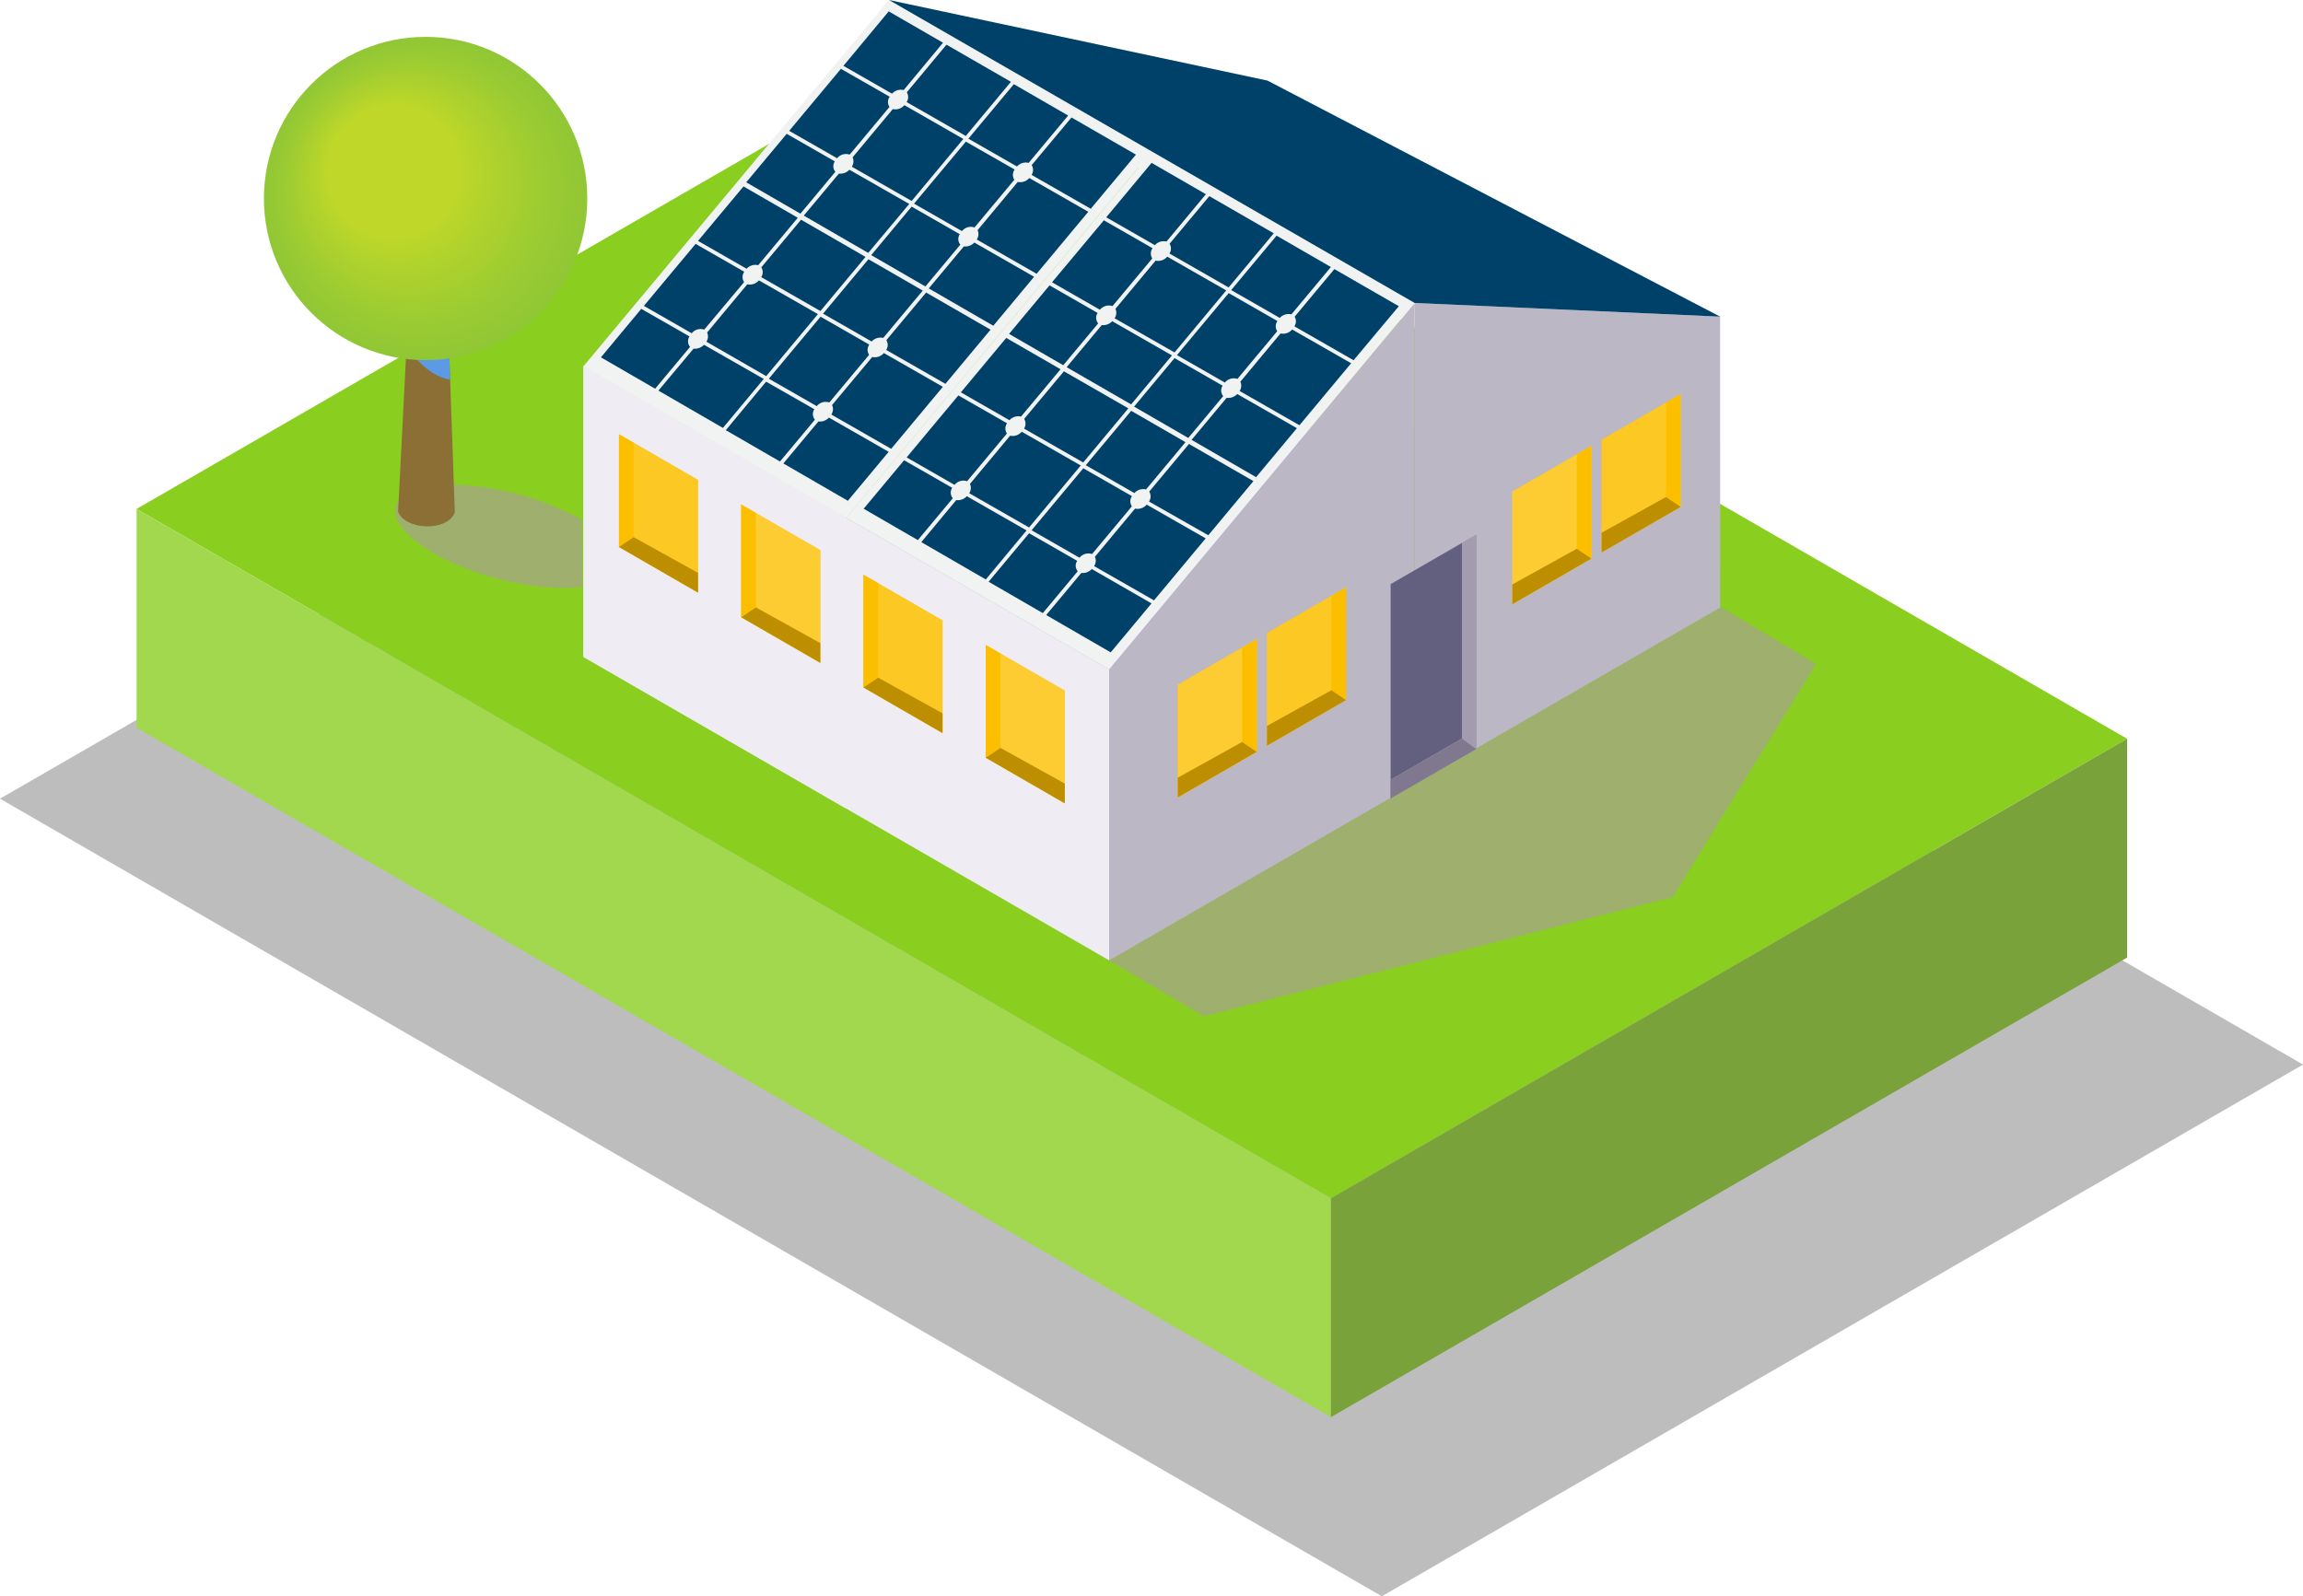 <svg xmlns="http://www.w3.org/2000/svg" xmlns:xlink="http://www.w3.org/1999/xlink" viewBox="0 0 954.9 662.05"><defs><style>.cls-1{mask:url(#mask);filter:url(#luminosity-noclip-3);}.cls-11,.cls-2,.cls-30,.cls-4,.cls-6{mix-blend-mode:multiply;}.cls-2{fill:url(#linear-gradient);}.cls-3{mask:url(#mask-2);filter:url(#luminosity-noclip-4);}.cls-4{fill:url(#linear-gradient-2);}.cls-5{isolation:isolate;}.cls-6{fill:#7c7c7c;}.cls-11,.cls-6{opacity:0.5;}.cls-7{fill:#8ace20;}.cls-8{fill:#5db640;}.cls-9{fill:#a1d84d;}.cls-10{fill:#79a23a;}.cls-11{fill:#b493bc;}.cls-12{fill:#a9a9ff;}.cls-13{fill:#bcb7c4;}.cls-14{fill:#f1f2f2;}.cls-15{fill:#efecf3;}.cls-16{fill:#004169;}.cls-17{mask:url(#mask-3);}.cls-18{fill:url(#linear-gradient-3);}.cls-19{mask:url(#mask-4);}.cls-20{fill:url(#linear-gradient-4);}.cls-21,.cls-24{fill:#fcbf00;}.cls-22,.cls-25{fill:#fdcc33;}.cls-22{opacity:0.7;}.cls-23{fill:#bd8f00;}.cls-24{opacity:0.81;}.cls-26{fill:#63607f;}.cls-27{fill:#a39caf;}.cls-28{fill:#7f788e;}.cls-29{fill:#8c6f35;}.cls-30{fill:#5c9ae5;}.cls-31{fill:url(#Gradient_bez_nazwy_12);}.cls-32{filter:url(#luminosity-noclip-2);}.cls-33{filter:url(#luminosity-noclip);}</style><filter id="luminosity-noclip" x="460.53" y="-9965.88" width="119.41" height="32766" filterUnits="userSpaceOnUse" color-interpolation-filters="sRGB"><feFlood flood-color="#fff" result="bg"/><feBlend in="SourceGraphic" in2="bg"/></filter><mask id="mask" x="460.53" y="-9965.88" width="119.41" height="32766" maskUnits="userSpaceOnUse"><g class="cls-33"/></mask><linearGradient id="linear-gradient" x1="6067.4" y1="54.76" x2="6218.87" y2="216.38" gradientTransform="matrix(-1, 0, 0, 1, 6643.53, 0)" gradientUnits="userSpaceOnUse"><stop offset="0" stop-color="#fff"/><stop offset="0.17" stop-color="#bcbcbc"/><stop offset="0.55" stop-color="#141414"/><stop offset="0.6"/></linearGradient><filter id="luminosity-noclip-2" x="351.55" y="-9965.88" width="119.41" height="32766" filterUnits="userSpaceOnUse" color-interpolation-filters="sRGB"><feFlood flood-color="#fff" result="bg"/><feBlend in="SourceGraphic" in2="bg"/></filter><mask id="mask-2" x="351.55" y="-9965.88" width="119.41" height="32766" maskUnits="userSpaceOnUse"><g class="cls-32"/></mask><linearGradient id="linear-gradient-2" x1="6176.38" y1="-8.07" x2="6327.84" y2="153.55" xlink:href="#linear-gradient"/><filter id="luminosity-noclip-3" x="460.53" y="67.56" width="119.41" height="202.96" filterUnits="userSpaceOnUse" color-interpolation-filters="sRGB"><feFlood flood-color="#fff" result="bg"/><feBlend in="SourceGraphic" in2="bg"/></filter><mask id="mask-3" x="460.53" y="67.56" width="119.41" height="202.96" maskUnits="userSpaceOnUse"><g class="cls-1"><path class="cls-2" d="M477.52,67.56c52.53,57.08,39.63,125.64-17,203L579.94,127Z"/></g></mask><linearGradient id="linear-gradient-3" x1="6067.4" y1="54.76" x2="6218.87" y2="216.38" gradientTransform="matrix(-1, 0, 0, 1, 6643.53, 0)" gradientUnits="userSpaceOnUse"><stop offset="0" stop-color="#2b3990"/><stop offset="0.2" stop-color="#6e78b3"/><stop offset="0.6" stop-color="#fff"/></linearGradient><filter id="luminosity-noclip-4" x="351.55" y="4.74" width="119.41" height="202.96" filterUnits="userSpaceOnUse" color-interpolation-filters="sRGB"><feFlood flood-color="#fff" result="bg"/><feBlend in="SourceGraphic" in2="bg"/></filter><mask id="mask-4" x="351.55" y="4.74" width="119.41" height="202.96" maskUnits="userSpaceOnUse"><g class="cls-3"><path class="cls-4" d="M368.55,4.74c52.53,57.07,39.62,125.64-17,203L471,64.16Z"/></g></mask><linearGradient id="linear-gradient-4" x1="6176.38" y1="-8.07" x2="6327.84" y2="153.55" xlink:href="#linear-gradient-3"/><radialGradient id="Gradient_bez_nazwy_12" cx="176.47" cy="82.33" fx="153.8" fy="63.078" r="67.04" gradientUnits="userSpaceOnUse"><stop offset="0.4" stop-color="#bfd729"/><stop offset="0.47" stop-color="#b8d52b"/><stop offset="0.81" stop-color="#9bcb32"/><stop offset="1" stop-color="#90c735"/></radialGradient></defs><g class="cls-5"><g id="Warstwa_2" data-name="Warstwa 2"><g id="Ńëîé_1" data-name="Ńëîé 1"><polygon class="cls-6" points="190.98 441.53 190.98 441.52 572.95 662.05 954.9 441.53 763.93 331.27 763.92 331.27 572.93 221 572.93 221 381.95 110.74 0 331.26 0 331.26 0 331.26 190.98 441.53"/><polygon class="cls-7" points="221.7 306.39 221.7 306.38 551.84 496.99 881.97 306.39 716.91 211.09 716.9 211.09 551.83 115.78 551.83 115.78 386.76 20.48 56.63 211.08 56.63 211.08 56.63 211.08 221.7 306.39"/><polygon class="cls-8" points="716.91 211.08 716.9 211.09 716.91 211.09 716.91 211.08"/><polygon class="cls-8" points="386.77 492.45 386.77 492.45 386.77 492.45 386.77 492.45"/><polygon class="cls-9" points="221.7 306.38 221.7 306.39 56.63 211.08 56.63 211.08 56.63 301.85 386.77 492.45 386.77 492.45 386.77 492.45 386.77 492.45 551.84 587.75 551.84 587.75 551.84 496.99 221.7 306.38"/><polygon class="cls-10" points="551.84 496.99 551.84 587.75 881.98 397.15 881.98 306.38 551.84 496.99"/><polygon class="cls-11" points="266.42 285.9 398.39 362.13 499.11 421.47 693.6 372.06 752.99 275.38 641.88 208.96 499.53 125.65 382.97 205.78 266.42 285.9"/><polygon class="cls-12" points="378.75 198.65 378.72 198.63 477.57 141.56 586.55 204.48 558.7 220.56 558.73 220.58 459.88 277.65 350.89 214.73 378.75 198.65"/><polygon class="cls-13" points="459.87 277.66 459.88 277.66 459.88 277.65 459.88 277.65 586.55 125.65 586.55 325.13 459.88 398.3 459.88 277.66 459.87 277.66"/><polygon class="cls-13" points="586.55 125.65 713.22 131.32 713.23 251.96 586.55 325.13 586.55 125.65"/><polygon class="cls-14" points="459.87 277.66 350.9 214.74 477.57 62.83 586.55 125.65 459.87 277.66"/><polygon class="cls-15" points="350.9 214.74 405.39 246.19 459.88 277.65 459.88 337.97 459.88 398.3 350.9 335.37 241.92 272.45 241.92 212.13 241.92 151.81 296.41 183.27 350.9 214.74"/><polygon class="cls-15" points="241.92 151.81 296.41 183.27 350.89 214.73 350.89 275.05 350.89 335.37 241.91 272.45 241.92 151.81"/><path class="cls-16" d="M536.71,135.35l24.53,14.06L580,127l-26.72-15.4-16.48,19.75A3.75,3.75,0,0,1,536.71,135.35Zm-7.05-2.2-20.2-11.58L488,147.28l19.86,11.38.21-.22a4.72,4.72,0,0,1,5-1.28l16.5-19.78A3.78,3.78,0,0,1,529.66,133.15Zm5.79-2.77,16.38-19.63-22.52-13-18.82,22.56,20.16,11.55.09-.09A4.88,4.88,0,0,1,535.45,130.38ZM514,162.16l24.8,14.21,21.43-25.71-24.45-14a1.8,1.8,0,0,1-.19.2,4.9,4.9,0,0,1-4.63,1.44l-16.66,20A4,4,0,0,1,514,162.16Zm-43.77,6.48,22.47,13,14.49-17.36-.07-.07a3.63,3.63,0,0,1-.17-4.25L487,148.53ZM508.61,165l-14.54,17.43,26.74,15.47,16.93-20.31L513,163.42l-.07.08A5.11,5.11,0,0,1,508.61,165Z"/><path class="cls-16" d="M484.9,105.15l24.53,14.06,18.71-22.45L501.42,81.35l-16.48,19.76A3.75,3.75,0,0,1,484.9,105.15Zm-7-2.2-20.2-11.58L436.2,117.08l19.86,11.38.21-.22a4.72,4.72,0,0,1,5-1.28l16.5-19.78A3.78,3.78,0,0,1,477.85,103Zm5.78-2.77L500,80.55l-22.52-13L458.68,90.13l20.16,11.55a.76.76,0,0,1,.09-.09A4.87,4.87,0,0,1,483.63,100.18ZM462.15,132,487,146.17l21.43-25.72-24.45-14a1.8,1.8,0,0,1-.19.2,4.9,4.9,0,0,1-4.63,1.44l-16.66,20A4,4,0,0,1,462.15,132Zm-43.76,6.48,22.47,13,14.49-17.37s-.05,0-.07-.06a3.62,3.62,0,0,1-.17-4.26l-19.94-11.43Zm38.41-3.62-14.54,17.43L469,167.72l16.93-20.31-24.77-14.19-.07.08A5.11,5.11,0,0,1,456.8,134.82Z"/><path class="cls-16" d="M476.42,208,501,222l18.71-22.46-26.72-15.4-16.48,19.75A3.77,3.77,0,0,1,476.42,208Zm-7.05-2.21-20.2-11.57-21.44,25.71,19.85,11.37.22-.22a4.7,4.7,0,0,1,5-1.28L469.31,210A3.78,3.78,0,0,1,469.37,205.75Zm5.79-2.77,16.38-19.63-22.51-13-18.82,22.56,20.15,11.55.09-.09A4.88,4.88,0,0,1,475.16,203Zm-21.48,31.78L478.49,249l21.43-25.71-24.45-14-.2.2a4.9,4.9,0,0,1-4.63,1.44l-16.65,20A4,4,0,0,1,453.68,234.76Zm-43.77,6.48,22.47,13,14.49-17.36-.07-.06a3.64,3.64,0,0,1-.16-4.26l-19.95-11.43Zm38.42-3.62-14.55,17.43,26.75,15.48,16.92-20.31L452.69,236l-.07.08A5.13,5.13,0,0,1,448.33,237.62Z"/><path class="cls-16" d="M424.61,177.76l24.53,14.05,18.71-22.45L441.13,154l-16.48,19.75A3.77,3.77,0,0,1,424.61,177.76Zm-7.05-2.21L397.36,164l-21.44,25.71,19.85,11.38.22-.22a4.7,4.7,0,0,1,5-1.28l16.5-19.78A3.78,3.78,0,0,1,417.56,175.55Zm5.79-2.77,16.38-19.63-22.51-13L398.4,162.73l20.15,11.55.09-.09A4.88,4.88,0,0,1,423.35,172.78Zm-21.48,31.78,24.81,14.21,21.43-25.71-24.45-14-.2.2a4.9,4.9,0,0,1-4.63,1.44l-16.65,20A4,4,0,0,1,401.87,204.56ZM358.1,211l22.47,13,14.49-17.36a.46.46,0,0,0-.07-.07,3.64,3.64,0,0,1-.17-4.25l-19.94-11.43Zm38.42-3.62L382,224.85l26.74,15.48L425.64,220l-24.76-14.2-.07.08A5.13,5.13,0,0,1,396.52,207.42Z"/><g class="cls-17"><path class="cls-18" d="M477.52,67.56c52.53,57.08,39.63,125.64-17,203L579.94,127Z"/></g><polygon class="cls-14" points="350.9 214.83 241.92 151.91 368.6 0 477.57 62.83 350.9 214.83"/><path class="cls-16" d="M427.73,72.53l24.53,14.06L471,64.13l-26.72-15.4L427.77,68.48A3.77,3.77,0,0,1,427.73,72.53Zm-7-2.2L400.48,58.75,379,84.46l19.85,11.38.22-.23a4.7,4.7,0,0,1,5-1.28l16.5-19.77A3.77,3.77,0,0,1,420.69,70.33Zm5.78-2.78,16.38-19.63-22.51-13L401.52,57.51l20.15,11.54.09-.09A4.89,4.89,0,0,1,426.47,67.55ZM405,99.33l24.81,14.22,21.43-25.72-24.45-14-.2.2A4.91,4.91,0,0,1,422,75.45l-16.65,20A4,4,0,0,1,405,99.33Zm-43.76,6.48,22.46,13,14.49-17.36-.06-.06a3.63,3.63,0,0,1-.17-4.26L378,85.7Zm38.41-3.62-14.55,17.43,26.75,15.48,16.92-20.31L404,100.6l-.07.07A5.1,5.1,0,0,1,399.64,102.19Z"/><path class="cls-16" d="M375.92,42.33l24.53,14.06,18.71-22.46-26.72-15.4L376,38.28A3.77,3.77,0,0,1,375.92,42.33Zm-7-2.21L348.67,28.55,327.23,54.26l19.85,11.37.22-.22a4.7,4.7,0,0,1,5-1.28l16.5-19.77A3.78,3.78,0,0,1,368.88,40.12Zm5.78-2.77L391,17.72l-22.51-13L349.71,27.31l20.15,11.54.09-.09A4.88,4.88,0,0,1,374.66,37.35ZM353.18,69.13,378,83.35l21.43-25.72L375,43.62c-.07.06-.13.13-.2.2a4.92,4.92,0,0,1-4.63,1.43l-16.65,20A4,4,0,0,1,353.18,69.13Zm-43.77,6.48,22.47,13,14.49-17.36-.06-.06a3.63,3.63,0,0,1-.17-4.26L326.19,55.5ZM347.83,72,333.28,89.42,360,104.9,377,84.59,352.19,70.4l-.07.07A5.1,5.1,0,0,1,347.83,72Z"/><path class="cls-16" d="M367.44,145.13,392,159.19l18.71-22.45L384,121.33l-16.48,19.75A3.77,3.77,0,0,1,367.44,145.13Zm-7-2.2-20.2-11.58-21.45,25.71,19.86,11.38.21-.22a4.7,4.7,0,0,1,5-1.29l16.5-19.77A3.77,3.77,0,0,1,360.4,142.93Zm5.78-2.78,16.38-19.63-22.51-13-18.82,22.57,20.15,11.55.09-.1A4.89,4.89,0,0,1,366.18,140.15ZM344.7,171.93l24.81,14.22,21.43-25.72-24.45-14-.19.2a4.93,4.93,0,0,1-4.64,1.43L345,168A4,4,0,0,1,344.7,171.93Zm-43.76,6.48,22.47,13,14.49-17.36-.07-.06a3.63,3.63,0,0,1-.17-4.26l-20-11.43Zm38.41-3.62-14.54,17.43,26.74,15.48,16.93-20.31L343.71,173.2a.46.46,0,0,1-.07.07A5.05,5.05,0,0,1,339.35,174.79Z"/><path class="cls-16" d="M315.63,114.93,340.17,129l18.71-22.45L332.15,91.13l-16.48,19.75A3.77,3.77,0,0,1,315.63,114.93Zm-7-2.2-20.21-11.58-21.44,25.71,19.85,11.38L287,138a4.7,4.7,0,0,1,5-1.29L308.53,117A3.77,3.77,0,0,1,308.59,112.73Zm5.78-2.78,16.38-19.63-22.51-13L289.42,99.91l20.15,11.55.09-.1A4.89,4.89,0,0,1,314.37,110Zm-21.48,31.78L317.7,156l21.43-25.72-24.45-14-.19.2a4.93,4.93,0,0,1-4.64,1.43l-16.65,20A4,4,0,0,1,292.89,141.73Zm-43.76,6.48,22.47,13,14.49-17.36-.07-.06a3.63,3.63,0,0,1-.17-4.26l-20-11.43Zm38.41-3.62L273,162l26.75,15.48,16.92-20.31L291.9,143a.46.46,0,0,1-.07.07A5.09,5.09,0,0,1,287.54,144.59Z"/><g class="cls-19"><path class="cls-20" d="M368.55,4.74c52.53,57.07,39.62,125.64-17,203L471,64.16Z"/></g><polygon class="cls-21" points="390.81 257.32 358.03 238.4 358.03 285.13 390.81 304.05 390.81 257.32"/><polygon class="cls-22" points="390.81 257.32 358.03 238.4 358.03 285.13 390.81 304.05 390.81 257.32"/><polygon class="cls-21" points="364.1 281.04 358.03 285.13 358.03 238.4 364.1 241.9 364.1 281.04"/><polygon class="cls-23" points="364.1 281.04 390.81 295.86 390.81 304.05 358.03 285.13 364.1 281.04"/><polygon class="cls-24" points="441.5 286.45 408.72 267.53 408.72 314.26 441.5 333.18 441.5 286.45"/><polygon class="cls-25" points="441.5 286.45 408.72 267.53 408.72 314.26 441.5 333.18 441.5 286.45"/><polygon class="cls-21" points="414.79 310.17 408.72 314.26 408.72 267.53 414.79 271.03 414.79 310.17"/><polygon class="cls-23" points="414.79 310.17 441.5 324.99 441.5 333.18 408.72 314.26 414.79 310.17"/><polygon class="cls-21" points="664.07 182.42 696.85 163.49 696.85 210.22 664.07 229.15 664.07 182.42"/><polygon class="cls-22" points="664.07 182.42 696.85 163.49 696.85 210.22 664.07 229.15 664.07 182.42"/><polygon class="cls-21" points="690.78 206.13 696.85 210.22 696.85 163.49 690.78 166.99 690.78 206.13"/><polygon class="cls-23" points="690.78 206.13 664.07 220.96 664.07 229.15 696.85 210.22 690.78 206.13"/><polygon class="cls-24" points="627.06 203.88 659.84 184.95 659.84 231.68 627.06 250.61 627.06 203.88"/><polygon class="cls-25" points="627.06 203.88 659.84 184.95 659.84 231.68 627.06 250.61 627.06 203.88"/><polygon class="cls-21" points="653.78 227.59 659.84 231.68 659.84 184.95 653.78 188.45 653.78 227.59"/><polygon class="cls-23" points="653.78 227.59 627.06 242.41 627.06 250.61 659.84 231.68 653.78 227.59"/><polygon class="cls-21" points="525.32 262.55 558.1 243.63 558.1 290.36 525.32 309.28 525.32 262.55"/><polygon class="cls-22" points="525.32 262.55 558.1 243.63 558.1 290.36 525.32 309.28 525.32 262.55"/><polygon class="cls-21" points="552.04 286.27 558.1 290.36 558.1 243.63 552.04 247.13 552.04 286.27"/><polygon class="cls-23" points="552.04 286.27 525.32 301.09 525.32 309.28 558.1 290.36 552.04 286.27"/><polygon class="cls-24" points="488.32 284.01 521.1 265.09 521.1 311.82 488.32 330.74 488.32 284.01"/><polygon class="cls-25" points="488.32 284.01 521.1 265.09 521.1 311.82 488.32 330.74 488.32 284.01"/><polygon class="cls-21" points="515.04 307.73 521.1 311.82 521.1 265.09 515.04 268.59 515.04 307.73"/><polygon class="cls-23" points="515.04 307.73 488.32 322.55 488.32 330.74 521.1 311.82 515.04 307.73"/><polygon class="cls-21" points="289.43 199.06 256.65 180.13 256.65 226.87 289.43 245.79 289.43 199.06"/><polygon class="cls-22" points="289.43 199.06 256.65 180.13 256.65 226.87 289.43 245.79 289.43 199.06"/><polygon class="cls-21" points="262.72 222.78 256.65 226.87 256.65 180.13 262.72 183.64 262.72 222.78"/><polygon class="cls-23" points="262.72 222.78 289.43 237.6 289.43 245.79 256.65 226.87 262.72 222.78"/><polygon class="cls-24" points="340.12 228.19 307.34 209.27 307.34 256 340.12 274.92 340.12 228.19"/><polygon class="cls-25" points="340.12 228.19 307.34 209.27 307.34 256 340.12 274.92 340.12 228.19"/><polygon class="cls-21" points="313.41 251.91 307.34 256 307.34 209.27 313.41 212.77 313.41 251.91"/><polygon class="cls-23" points="313.41 251.91 340.12 266.73 340.12 274.92 307.34 256 313.41 251.91"/><polygon class="cls-26" points="612.1 221.76 612.1 310.65 576.6 331.15 576.6 242.26 612.1 221.76"/><polygon class="cls-13" points="612.1 221.76 606.19 225.17 606.19 306.31 576.6 323.39 576.6 331.15 612.1 310.65 612.1 221.76"/><polygon class="cls-27" points="606.19 225.17 612.1 221.76 612.1 310.65 606.19 306.31 606.19 225.17"/><polygon class="cls-28" points="576.6 323.39 576.6 331.15 612.1 310.65 606.19 306.31 576.6 323.39"/><polygon class="cls-16" points="713.22 131.32 586.55 125.65 368.6 0 525.53 33.42 713.22 131.32"/><path class="cls-11" d="M241.31,215.64a109.7,109.7,0,0,0-26.2-10.56c-25.6-6.89-48.45-4.68-51,4.92s16.08,23,41.68,29.85c13.46,3.62,26.16,4.73,35.55,3.57Z"/><path class="cls-29" d="M186.06,141.11h-.91L169.61,141h-.91l-3.64,71.26c3.12,7.79,20.67,8.29,23.53.19Z"/><path class="cls-30" d="M168.57,143.42s7.59,12.6,18.07,14l-.45-14.41Z"/><circle class="cls-31" cx="176.47" cy="82.33" r="67.04"/></g></g></g></svg>